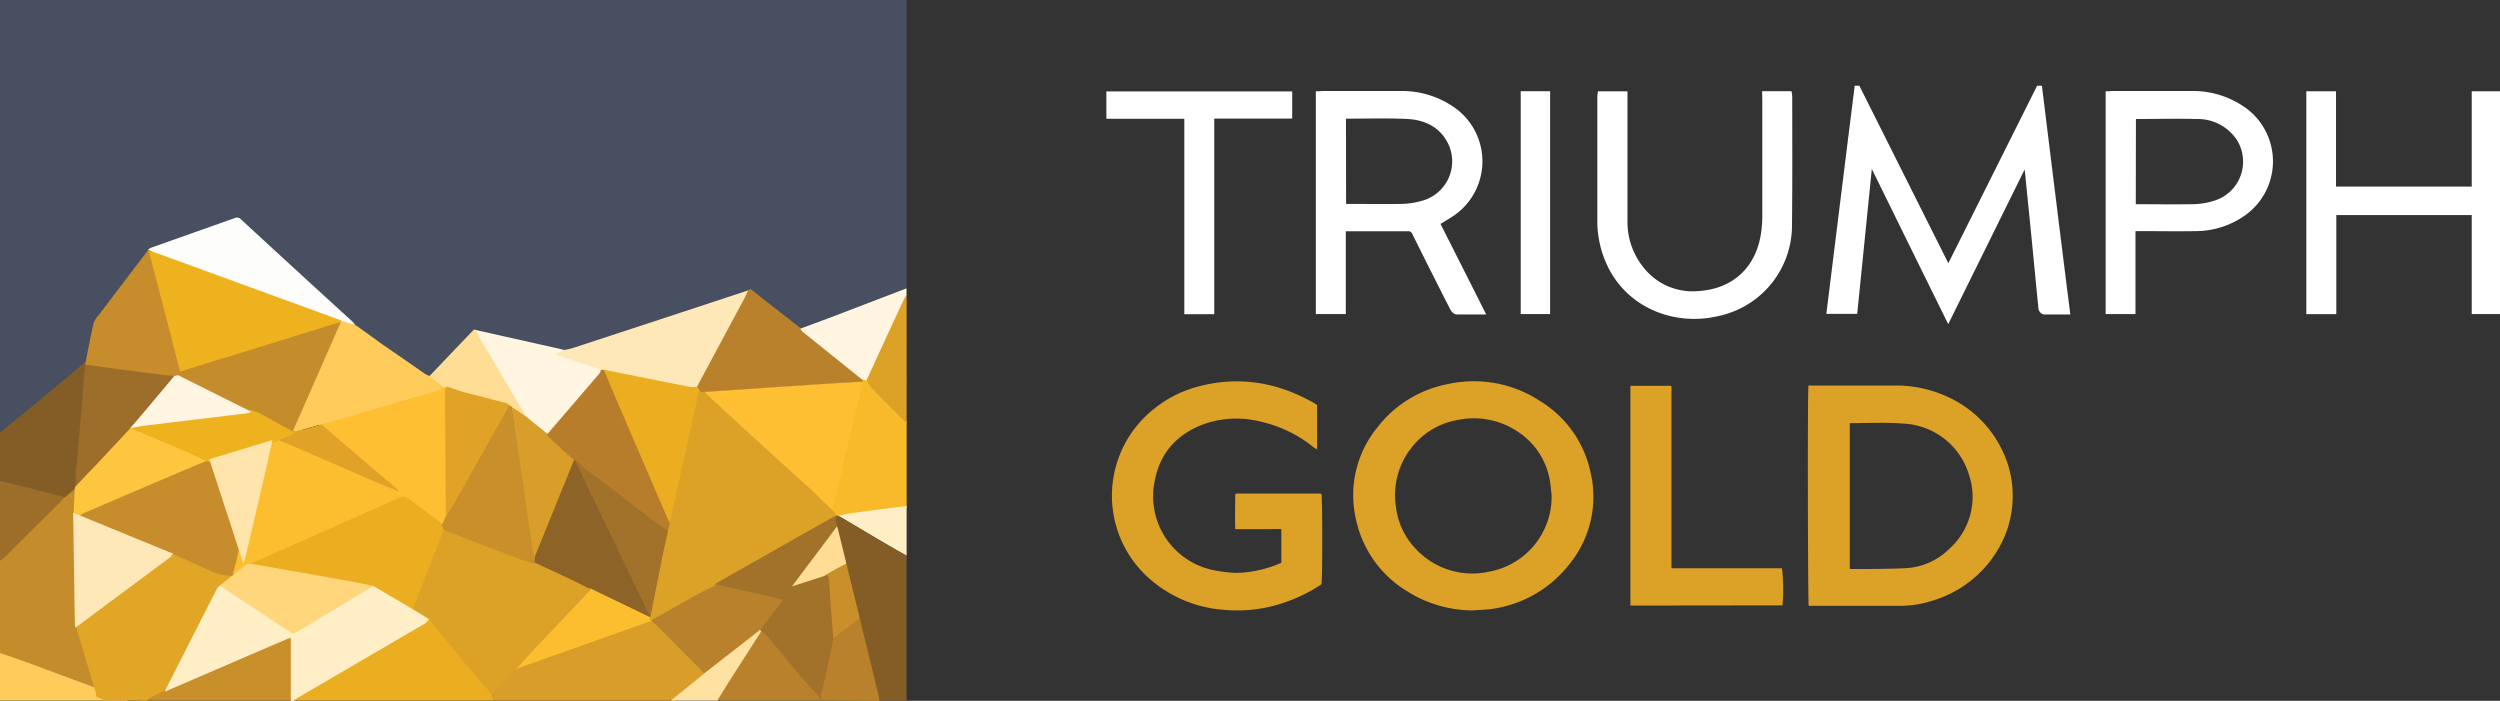 <svg xmlns="http://www.w3.org/2000/svg" viewBox="0 0 510.27 143.04"><rect x="0" y="0" width="510.27" height="143.04" fill="#333333" stroke="none"/><defs><style>.cls-1{fill:#a2712a;}.cls-2{fill:#d89e29;}.cls-3{fill:#8e6327;}.cls-4{fill:#c58c2c;}.cls-5{fill:#c78d2c;}.cls-6{fill:#fbbe2f;}.cls-7{fill:#ffcc5b;}.cls-8{fill:#484f60;}.cls-9{fill:#9d6d2a;}.cls-10{fill:#c98f2b;}.cls-11{fill:#ffdd94;}.cls-12{fill:#ba812c;}.cls-13{fill:#ebae21;}.cls-14{fill:#fec032;}.cls-15{fill:#dca127;}.cls-16{fill:#fdfdfc;}.cls-17{fill:#e2a626;}.cls-18{fill:#845c25;}.cls-19{fill:#f8ba28;}.cls-20{fill:#ffeec6;}.cls-21{fill:#ffe2a1;}.cls-22{fill:#fff5e1;}.cls-23{fill:#ffd67c;}.cls-24{fill:#fec53f;}.cls-25{fill:#b77d2b;}.cls-26{fill:#eeb21f;}.cls-27{fill:#e0a327;}.cls-28{fill:#ffe5ac;}.cls-290{fill:#fff;}.cls-30{fill:#ffe8b7;}</style></defs><g id="Layer_2" data-name="Layer 2"><g id="Layer_1-2" data-name="Layer 1"><path class="cls-1" d="M133,126.63a6.3,6.3,0,0,1-.63-.86c-1.85-3.85-3.68-7.71-5.54-11.55-2.66-5.53-5.35-11-8-16.57-.51-1-1-2.11-1.42-3.17-.22-.51-.25-.89.17-.88a2.19,2.19,0,0,1,1.23.28c5.4,3.63,11.73,8.78,17.13,12.41a5.32,5.32,0,0,0,.67.35c.11.28.23.55.34.83-.42,1.92-.86,3.85-1.24,5.78-.86,4.25-1.69,9.12-2.53,13.38L133,126Z"/><path class="cls-2" d="M112.11,89c.64.63,1.27,1.27,1.93,1.88,1.27,1.16,2,1.9,3.32,3-2.76,6.8-5.71,14-8.47,20.79a2.09,2.09,0,0,1-.3-.57q-.81-5.32-1.58-10.66c-1-7-1.74-14-2.74-21,.89.76,2.22,1.49,3.11,2.25l0,0,.15.17Z"/><path class="cls-3" d="M109.17,115.15c0-.51,0-1,0-1.55q4-9.85,8-19.72h.21c.47,1.06.91,2.13,1.42,3.17,2.66,5.53,5.35,11,8,16.57,1.86,3.85,3.69,7.7,5.54,11.55a6.3,6.3,0,0,0,.63.86c.4-.1.13.35,0,.6-3.89-1.92-7.92-3.88-11.81-5.79l-1-.46c-1.29-.64-2.57-1.3-3.87-1.92C113.9,117.34,111.53,116.25,109.17,115.15Z"/><path class="cls-4" d="M16.52,126.75c.31,1.06.61,2.14.93,3.2,1.14,3.83,2.3,7.65,3.44,11.47a2.84,2.84,0,0,1,0,.77q-8.1-3-16.2-6c-1.55-.57-3.13-1.08-4.69-1.62v-22a6.7,6.7,0,0,0,.87-.6q6.28-6.27,12.56-12.55a7.64,7.64,0,0,0,.61-.77l2.25-1.92q-.13,2.92-.29,5.85Z"/><path class="cls-5" d="M48,119.06c-.94-.34-1.9-.64-2.82-1-3-1.32-6-2.68-9-4a7.32,7.32,0,0,0-1.14-.29c-.29-.1-.58-.19-.86-.31-6.53-2.67-12.17-4.78-18.7-7.46.35-.22-.2-1.08.18-1.24l19.86-8.49c2.69-1.14,5.39-2.25,8.08-3.37a1.92,1.92,0,0,1,.14.33q3.71,11.35,7.4,22.71v.63Z"/><path class="cls-6" d="M55.61,88.16C59,89.6,62.36,91,65.73,92.48q7.44,3.19,14.86,6.42c.93.4,1.88.78,2.83,1.17h0l.38.19L85,101.6l-1.32-.07-12.69,5.63-14.79,6.57c-2.33,1-4.67,2.06-7,3.11-.18.08-.3.3-.44.46l-1.15.06v-.66c.12-.35.26-.71.35-1.07q2-8.7,4.05-17.39,1.15-5,2.29-10.06C54.69,87.25,55.15,88.12,55.61,88.16Z"/><path class="cls-7" d="M0,133.29c1.78.62,3.58,1.2,5.35,1.85q9.25,3.41,18.49,6.86l2.28,1H0Z"/><path class="cls-8" d="M0,88.27V0H185.05V58.85s-9.61,4.69-14.42,6.53c-2.4.91-4.81,1.8-7.22,2.69a5.42,5.42,0,0,1-.56-.37l-9.11-7.23c-.31-.25-.61-.56-1-.2q-17.91,5.91-35.83,11.79a15,15,0,0,1-1.64.37L97.13,68.36c-.19.06-.45.06-.57.19q-4.43,4.59-8.81,9.21a6.54,6.54,0,0,1-1-.44c-2.92-2-5.84-4-8.75-6.06-1.77-1.24-3.52-2.53-5.28-3.79l-.3-.15h0a6.29,6.29,0,0,0-.5-.63l-9.2-8.43Q56,52,49.2,45.82a1.13,1.13,0,0,0-1.34-.26c-5.64,2-11.3,4-16.94,6a4,4,0,0,0-.69.41,3.7,3.7,0,0,1-.29.51Q25,58.9,20.15,65.36a5.13,5.13,0,0,0-1.07,1.69c-.54,2.57-1,5.17-1.42,7.75l-.35.26a5.58,5.58,0,0,0-.58.35L7.34,83.24,1.88,88Z"/><path class="cls-9" d="M17.66,73.8l6.19.86c3.29.44,6.58.86,9.88,1.29.68.09,1.45,0,1.81.81-2.73,3.36-4.88,6.72-7.61,10.07a11,11,0,0,0-1,1c-2.24,2.39-2.88,2.88-5.12,5.26C20.8,94.17,18.6,96.77,17,98.31c-.72.69-1.52,1-2,1.44,0-.8-.24-2.21-.19-3,.13-1.72,0-3.63.19-5.34.21-2.42.19-5.2.4-7.62.19-2.2.65-4,.83-6.22.11-1.29,0-1.54.13-2.84Z"/><path class="cls-4" d="M35.68,75.76l11.93-3.68,22.23-6.86a5.32,5.32,0,0,1,.8-.12L60.29,88.64a13.08,13.08,0,0,1-1.6-.54c-2.54-1.19-5.06-2.41-7.59-3.61L35.28,76.58Z"/><path class="cls-10" d="M33.3,140.59l17.35-7.84,8.11-3.65,1-.41V143H28.55a9.76,9.76,0,0,1,1.35-.92C31,141.58,32.17,141.1,33.3,140.59Z"/><path class="cls-11" d="M173.32,113.82c.37.81.11,1.26-.73,1.66-1.39.66-2.71,1.47-4.06,2.22l-7.77,2.41,10-12.93a5.38,5.38,0,0,1,.52.85C172,110,172.64,111.89,173.32,113.82Z"/><path class="cls-10" d="M169.56,130.84c-.24-3.17-.49-6.33-.72-9.5-.08-1-.12-2-.23-3a3.76,3.76,0,0,0-.32-.86c1.32-.74,2.61-1.55,4-2.2.81-.4,1.07-.85.71-1.64a3.53,3.53,0,0,1,.63.85c1,3.4,2,6.81,2.94,10.21a5.63,5.63,0,0,0,.36.79c-1.12.85-2.21,1.72-3.34,2.54C172.24,129,170.9,129.9,169.56,130.84Z"/><path class="cls-12" d="M154.78,130.19l.6-1.52-4.63,3.65-7.08,5.51q-3.07-3.12-6.16-6.23c-1-1.07-2.12-2.13-3.19-3.19-.66-.66-1.2-1.48-2.24-1.61a2.75,2.75,0,0,1,.17-.29l.16-.58h.17a6.42,6.42,0,0,0,1-.38c2.95-1.66,5.87-3.34,8.83-5,1.12-.62,2.29-1.14,3.43-1.71a4.07,4.07,0,0,1,.61.08l10.51,2.37,3.49.82-4.59,6.47Z"/><path class="cls-13" d="M143,79.78c-.4,2-.83,3.89-1.21,5.84-1.42,7.26-2.81,14.52-4.22,21.78-.06.34-.16.66-.3,1.21l-.55-.67-.35-.84a1.77,1.77,0,0,0-.08-.33q-4.44-10.27-8.87-20.55c-1.57-3.67-3.11-7.35-4.67-11q9.06,1.82,18.11,3.6a5.26,5.26,0,0,0,1.42-.08Z"/><path class="cls-14" d="M90.62,108l-7.82-5.86-1.08-1.25-.35-.17h0a3.88,3.88,0,0,0-.47-.6C80,99.32,79,98.5,78,97.68c-2.56-2.18-5.13-4.34-7.68-6.52-1.84-1.57-3.66-3.16-5.48-4.74,1.87-.53,3.75-1,5.62-1.58q9.53-2.78,19-5.58a6.58,6.58,0,0,0,.72-.32h.88v1l.18,25.81c0,.24,0,.47,0,.71Z"/><path class="cls-11" d="M97.26,67.36s.4.72.66,1.16c3.06,5.25,6.15,10.49,9.22,15.73a8.83,8.83,0,0,1,.4.87s-3.43-2.32-3.71-2.39c-3-.77-6-1.53-9-2.32-1.18-.31-2-.76-3.22-1.1l-1.39-.37,0,.16-1.55-1.25-1.15-.94q4.56-4.8,9.15-9.58C96.8,67.2,97.26,67.36,97.26,67.36Z"/><path class="cls-6" d="M133.16,126.2c-.06.1-.35.52-.15.74-8.34,3-16.11,5.8-24.45,8.75l-4.19,1.5-.77.1c.27-.34.42-.54.6-.73,1.33-1.39,2.66-2.79,4-4.17,2.48-2.56,5-5.1,7.45-7.66,1.3-1.34,2.57-2.7,3.88-4a6.94,6.94,0,0,1,.92-.66l1,.49Z"/><path class="cls-15" d="M100.3,142.09c-1.2-1.37-2.42-2.71-3.59-4.11-2.48-2.94-4.92-5.91-7.37-8.87l-2.11-2.53-3.64-2.12a12,12,0,0,1,.37-1.34c1.5-3.86,3-7.72,4.53-11.58l1.31-3.4.26-.78s1.2.84,1.44.94c4.75,1.79,9.49,3.61,14.23,5.4,1.19.44,2.41.81,3.61,1.22,2.42,1.13,4.84,2.24,7.26,3.39,1.33.63,4,2,4,2l-11.92,12.59S101.57,140.76,100.3,142.09Z"/><path class="cls-13" d="M90.44,108.45l-1.31,3.38c-1.5,3.84-3,7.67-4.5,11.51a12.5,12.5,0,0,0-.37,1.33c-2.42-1.4-4.84-2.82-7.29-4.19a4.09,4.09,0,0,0-1.34-.21c-1.44-.3-2.86-.62-4.3-.88q-10.5-1.87-21-3.72c.14-.14.24-.33.41-.41,2.1-1,4.21-1.88,6.31-2.81l13.35-5.92c3.82-1.7,7.63-3.42,11.46-5.09.32-.14.78,0,1.18.06l7.64,5.72C90.55,107.83,90.44,108.45,90.44,108.45Z"/><path class="cls-16" d="M72.47,66.33c-.18-.06-.42.14-.42.14A20.22,20.22,0,0,1,69.73,66c-.15-.07-.3-.52-.45-.58L30.45,51.27c-.07-.06-.14-.28-.22-.33a4,4,0,0,1,.69-.41c5.64-2,11.3-4,16.94-6a1.13,1.13,0,0,1,1.34.26Q56,51.06,62.77,57.27L72,65.7A6.29,6.29,0,0,1,72.47,66.33Z"/><path class="cls-17" d="M29.93,143h-8.5l-1.87-.85a2.48,2.48,0,0,0,0-.72c-1.06-3.58-2.15-7.16-3.22-10.74-.3-1-.58-2-.87-3,.24-.13.5-1.24.72-1.4l6.06-4.5,12.1-9c.22-.16.34.53.51.28a7.35,7.35,0,0,1,1,.27c2.76,1.22,5.5,2.48,8.27,3.69.84.37,3,.39,3.86.71l-2,1.72a3.17,3.17,0,0,0-.46.58q-5.09,10-10.15,20a2.91,2.91,0,0,1-.79.5c-1.09.46-2.76,1.31-3.83,1.79A5,5,0,0,0,29.93,143Z"/><path class="cls-2" d="M137.91,143H101l-.69-1.36c1.25-1.3,2.5-2.59,3.72-3.9a6.72,6.72,0,0,0,.71-1l4-1.43,23.87-8.46.29-.23,1.86,1.78s2.05,2,3.07,3.06c2,2,3.95,4,5.92,6-.1.09.36.2.36.2L142.51,139S139.64,141.64,137.91,143Z"/><path class="cls-13" d="M100.34,141.68,101,143H59.36c0-.27.19-.6,1-.95,8.7-5.09,17.14-10.15,25.83-15.23.3-.18,1.09-.28,1.36-.5.69.82,1.37,1.82,2.06,2.65,2.4,2.89,4.78,5.79,7.19,8.66C98,139,99.17,140.34,100.34,141.68Z"/><path class="cls-18" d="M15.33,99.75l-2.18,1.84c-2.58-.65-5.15-1.32-7.72-2L0,98.31v-10c2.45-2,4.9-4,7.34-6l9.39-7.83a7.31,7.31,0,0,1,.66-.41c-.1,1.3-.22,2.78-.33,4.08-.18,2.19-.34,4.27-.53,6.46-.21,2.42-.38,4.76-.6,7.18-.15,1.71-.36,3.62-.49,5.34-.06.8,0,1.6,0,2.4Z"/><path class="cls-19" d="M185.05,85.94v17.71c-.17,0-.74.06-.91.08-3.7.48-6.6.88-10.29,1.38-.79.1-1.55.24-2.33.41-.18.34-.76,1.12-.93,1.46l-1.08-1.46c.53-.6.14-1-.25-1.43a11.81,11.81,0,0,0,.46-1.11c1.37-5.71,2.64-11.53,4-17.25.57-2.39,1.27-4.57,1.83-7,.09-.37.62-.84-.06-.89l.53-.39,1-.15.83,1.39s2.3,2.23,3.36,3.29C182.61,83.47,183.61,84.5,185.05,85.94Z"/><path class="cls-12" d="M167.7,143H146.1l2.25-3.49,5.66-8.76.26-.38,0-.06.14-.23h0l1-1.53A13.16,13.16,0,0,1,157,129.9c2.17,2.55,4.3,5.15,6.45,7.72,1.29,1.53,2.59,3,3.88,4.57Z"/><path class="cls-12" d="M167.7,143l-.36-.85c.29-1.35.56-2.7.88-4,.6-2.57,1-5.13,1.58-7.7,1.28-.92,2.83-2.15,4.09-3.09,1.07-.81,1.73-1.42,2.79-2.25a.88.88,0,0,1,1.2.76c.23,1.65.45,3.29.66,4.94.25,2,.49,4,.74,5.95a3,3,0,0,0-.25,1c.16,1.77.38,3.54.57,5.31Z"/><path class="cls-15" d="M176.58,76.61c1.5-3.27,2.72-5.8,4.23-9.07,1.06-2.29,3.39-6.87,3.39-6.87l.85-.46V86.4q-2.16-2.16-4.31-4.33c-1.05-1.07-2.12-2.12-3.14-3.22A22.81,22.81,0,0,1,176.58,76.61Z"/><path class="cls-9" d="M0,98.14c1.81.44,3.62.86,5.43,1.32,2.57.64,5.14,1.31,7.72,2a7.09,7.09,0,0,1-.57.73Q6.7,108,.81,113.9a5.07,5.07,0,0,1-.81.56Z"/><path class="cls-20" d="M185.05,113.44c-1.42-.81-2.84-1.61-4.25-2.43-3.23-1.9-6.45-3.82-9.68-5.73.78-.17,1.55-.39,2.34-.5,3.69-.49,7.39-1,11.09-1.43a4.48,4.48,0,0,0,.5-.11Z"/><path class="cls-21" d="M148.51,139.58,146.4,143h-9.49l5.18-4.19c.57-.46,1.13-.93,1.69-1.4l6.79-5.29,4.58-3.58.3.2Z"/><path class="cls-12" d="M163.47,67c.12.21,1.24.49,1.42.63C169,71,172.44,74,176.58,77.34l-.87.65c-2,.12-4,.23-6,.36l-11.25.73-14.92,1h-.47c-.24-.35-.49-.83-.73-1.18.1-.21,0-.3.07-.5q4.8-9,9.62-18c.23-.42.37-.47.57-.9a.52.52,0,0,1,.9-.28c3.07,2.45,6.33,4.95,9.41,7.39A4.35,4.35,0,0,0,163.47,67Z"/><path class="cls-7" d="M72.75,66.47C74.51,67.73,76.26,69,78,70.26c2.91,2,5.83,4,8.75,6.06a6.54,6.54,0,0,0,1,.44l1.11.9,1.49,1.2-.38.56a4.71,4.71,0,0,1-.69.31L71,85.08c-1.79.52-3.59,1-5.39,1.51l-5.25,1.53-.54-.21q4.84-11,9.71-22.09l.18-.34,2.74.85h0Z"/><path class="cls-5" d="M30.23,50.94c.08.05.68.3.75.35a5.66,5.66,0,0,0,.16.82c1.5,5.77,2.9,11.56,4.4,17.33.57,2.19,1,3.85,1.6,6-.13.26-.64.86-.77,1.12l-.83.16s-1.38-.07-2.07-.16l-9.88-1.3c-2.06-.27-4.13-.57-6.19-.86.47-2.58,1.14-5.82,1.68-8.39a5.13,5.13,0,0,1,1.07-1.69Q25,57.9,29.94,51.45A3.7,3.7,0,0,0,30.23,50.94Z"/><path class="cls-22" d="M115.24,71.43c-.61.26-.06.54-.66.8,0,.07.68.12.66.2,3.09,1,4.86,1.44,8,2.43a5.57,5.57,0,0,1-.52,1.25c-3.6,4.22-7.23,8.43-10.85,12.64-1.47-1.31-3.18-2.61-4.65-3.91l-.15-.17,0,0c-.13-.28-.23-.57-.38-.83L97.75,68.69c-.24-.42-.41-.89-.62-1.33Z"/><path class="cls-16" d="M72.75,66.47l-.3-.15Z"/><path class="cls-23" d="M46.77,118l3.56-2.87,1-.05c6.88,1.22,13.75,2.42,20.63,3.65,1.41.25,2.81.57,4.22.86-1.09.7-2.82,2-3.93,2.62-4,2.4-8,4.77-12,7.17a1,1,0,0,1-1.22,0c-4.63-3.12-9.28-6.21-13.93-9.31a5.34,5.34,0,0,1-.44-.39Z"/><path class="cls-24" d="M16.05,105.42,15,105.11l.27-5.48.09-.29c1.52-1.59,3-3.17,4.56-4.78,2.24-2.38,4.47-4.79,6.71-7.18a5.58,5.58,0,0,1,.73-.55l.55.28a3,3,0,0,0,.59.43l9.75,4.15c1.5.65,3,1.36,4.46,2l0,.17c-2.48,1-5,2.06-7.44,3.11q-9.15,3.89-18.28,7.81A6.57,6.57,0,0,0,16.05,105.42Z"/><path class="cls-1" d="M145.84,119.22a4.12,4.12,0,0,1,.66-.6q11.17-6.36,22.36-12.7a16.89,16.89,0,0,1,1.73-.78c.18.26.42.62.61.88s-.11.63,0,.92c-3,4.1-6.35,8.43-9.55,12.75l7.22-2.33a3.49,3.49,0,0,1,.31.85c.1,1,.14,2,.21,3l.69,9.29-1.53,7.38-1.12,4.57c-1.29-1.52-2.63-2.76-3.92-4.29-2.15-2.57-4.44-5.44-6.61-8a17.21,17.21,0,0,0-1.75-1.54c1.44-2,3.18-4.05,4.71-6.22l-3.35-.78-10.08-2.28C146.23,119.26,146,119.25,145.84,119.22Z"/><path class="cls-12" d="M154,130.79l.26-.38Z"/><path class="cls-12" d="M154.3,130.35l.14-.23Z"/><path class="cls-25" d="M123.24,75.45c1.52,3.6,3,7.19,4.57,10.78q4.32,10,8.66,20.09c.05.1.4.55.43.66-.22-.12,0,1.77-.25,1.63-5.4-3.64-11.43-8.94-16.82-12.57-.77-.51-1.69-1.66-2.47-2.16h-.21c-1.23-1.1-2.48-2.2-3.7-3.32-.64-.58-1.24-1.21-1.86-1.81q5.43-6.31,10.86-12.64c.14-.17.13-.48.19-.72Z"/><path class="cls-26" d="M36.75,75.83c-.56-2.19-1.11-4.39-1.68-6.57q-2.25-8.67-4.52-17.32a5.84,5.84,0,0,1-.1-.84L69.28,65.27c.15.06.3.14.45.21l-.18.34a6.17,6.17,0,0,0-.75.12L48,72.37Z"/><path class="cls-27" d="M91,105.8c0-.22,0-.45,0-.67q-.09-12.37-.17-24.76v-1h0c.13-.18.19-.3.31-.48,1.49.42,2.19.79,3.69,1.19l8.62,2.23c.27.06.36.46.64.5-.29.58-.38.79-.7,1.35q-5.22,9.27-10.45,18.54C92.34,103.79,91.66,104.79,91,105.8Z"/><path class="cls-26" d="M52.26,84c2.67,1.28,5,2.84,7.67,4.09.53.25,1.28-.5,1.84-.31l.61.23a5.87,5.87,0,0,1-1,.72c-1,.42-2,.78-3,1.16-.46,0-.92-.91-1.36,0l-14.5,4.39c-1.67-.76-3.33-1.55-5-2.28-3.64-1.57-10.95-4.66-10.95-4.66l.66-.68,24.21-2.92C51.66,83.75,52.05,84.15,52.26,84Z"/><path class="cls-27" d="M56.81,89.79c.89-.34,1.78-.65,2.64-1a5.14,5.14,0,0,0,.93-.64l5.25-1.53q2.63,2.28,5.26,4.55l7.36,6.25L81,99.77a3.73,3.73,0,0,1,.45.58c-.84-.35-1.68-.68-2.51-1-4.39-1.89-8.77-3.8-13.17-5.69C62.8,92.33,59.81,91.07,56.81,89.79Z"/><path class="cls-22" d="M51.21,84a1.7,1.7,0,0,1-.58.33l-21.55,2.6-2.46.44s6.19-7.26,8.92-10.62l.83-.16Z"/><path class="cls-11" d="M107.18,84.84l-.15-.17Z"/><path class="cls-28" d="M55.61,89.81c-.68,3-1.34,6-2,8.92Q51.8,106.44,50,114.15c-.08.32-.2.63-.31.95L42.87,94.19c0-.1-.09-.2-.13-.3s0-.11,0-.17Z"/><path class="cls-27" d="M81.8,100.51l-.34-.17Z"/><path class="cls-18" d="M180.8,111c-3.23-1.9-9.68-5.73-9.68-5.73h-.43a4.29,4.29,0,0,1-.1,1c.11.3,9,36.74,9,36.74h5.45v-29.6C183.63,112.63,182.21,111.83,180.8,111Z"/><g id="fBSlQ0"><path class="cls-15" d="M369.12,78.69h1.07c5.45,0,10.91,0,16.37,0a25.15,25.15,0,0,1,11.53,2.57A22.76,22.76,0,0,1,409.3,93.34a20.72,20.72,0,0,1,1.51,7.71,21.17,21.17,0,0,1-3.09,11.25,23.18,23.18,0,0,1-13.26,10.29,21.19,21.19,0,0,1-6.26,1.06c-6.15,0-12.3,0-18.44,0a5.63,5.63,0,0,1-.59,0C369,122.84,368.91,80.19,369.12,78.69Zm8.44,7.68v29.68a.85.85,0,0,0,.25.09c3.7,0,7.41,0,11.11-.17a13.62,13.62,0,0,0,9-4,14.21,14.21,0,0,0,3.87-15.35,14.67,14.67,0,0,0-13.31-10.16C384.89,86.17,381.27,86.37,377.56,86.37Z"/><path class="cls-15" d="M300.71,124.59a25.24,25.24,0,0,1-13.55-3.94,22.62,22.62,0,0,1-10.45-14.91,21.82,21.82,0,0,1,4.34-18.4,23.83,23.83,0,0,1,14.75-9,24.58,24.58,0,0,1,18.44,3.45,22.51,22.51,0,0,1,10.4,14.59,21.8,21.8,0,0,1-4.26,18.71,24.27,24.27,0,0,1-15.68,9.17C303.39,124.46,302,124.48,300.71,124.59Zm16-23.37c-.09-.82-.15-1.64-.27-2.45a14.89,14.89,0,0,0-7.07-10.93,16,16,0,0,0-11.65-2.15A15.14,15.14,0,0,0,288,91.51a15.56,15.56,0,0,0-3.08,11.91,14.86,14.86,0,0,0,4.18,8.74,15.75,15.75,0,0,0,14.8,4.53A15.54,15.54,0,0,0,316.7,101.22Z"/><path class="cls-15" d="M268.83,82.69v9a3.24,3.24,0,0,1-.65-.34,26.3,26.3,0,0,0-11-5.32,20,20,0,0,0-11.25.46c-5.41,1.93-9,5.66-10.16,11.31a15.37,15.37,0,0,0,11.9,18.57,28.16,28.16,0,0,0,4.47.56,20,20,0,0,0,3.78-.36,22.56,22.56,0,0,0,5.61-1.71V108c-1-.07-2,0-3,0h-6.41c-.08-2.42,0-4.77,0-7.06a1.43,1.43,0,0,1,.13-.13l.07-.07a2.87,2.87,0,0,1,.41,0h16.7a1.43,1.43,0,0,1,.28.07c.22.8.24,17.45,0,18.45a32.07,32.07,0,0,1-9.16,4.22,29.21,29.21,0,0,1-10.6,1,25.83,25.83,0,0,1-14.83-5.93A22.57,22.57,0,0,1,234,84.79a24.33,24.33,0,0,1,11.27-6.08c8.26-2,16-.49,23.24,3.73C268.62,82.49,268.69,82.58,268.83,82.69Z"/><path class="cls-15" d="M332.78,123.6V78.75h8.27s0,0,.05.06a.24.24,0,0,1,.06.08.65.65,0,0,1,0,.2c0,.1,0,.2,0,.31l0,36.36a1.94,1.94,0,0,0,.09.23c.34,0,.73,0,1.13,0h21.35a40.27,40.27,0,0,1,.1,7.57Z"/></g><g id="mUeM30" stroke="#fff"><path class="cls-290" d="M422,63.68c-1.67,0-3.24,0-4.8,0-.23,0-.6-.42-.62-.67-.46-4.37-.86-8.75-1.29-13.12s-.9-9-1.35-13.53a25.69,25.69,0,0,0-.48-3.33c-5.24,10.6-10.47,21.2-15.81,32C392.31,54.21,387.1,43.62,381.88,33l-.18,0q-1.53,15.24-3.08,30.56h-5.28Q376.15,40.78,379,18l.2,0,18.47,36.84L416.1,18h.23C418.2,33.2,420.07,48.37,422,63.68Z"/><path class="cls-290" d="M302.53,63.68c-1.87,0-3.54,0-5.2,0-.31,0-.72-.44-.88-.77q-3.9-7.63-7.71-15.31a1.38,1.38,0,0,0-1.47-.9c-4,0-8,0-12,0-.33,0-.66,0-1.08,0V63.61h-5.12V19.13c.3,0,.59-.05.89-.05,5.22,0,10.44,0,15.67,0A18.11,18.11,0,0,1,297,22.66a12.94,12.94,0,0,1-.54,20.94c-1,.67-2,1.25-3.1,1.91C296.39,51.5,299.42,57.49,302.53,63.68ZM274.25,42.12c.26,0,.46,0,.66,0,3.75,0,7.5.05,11.25,0a16.48,16.48,0,0,0,4-.6,8.84,8.84,0,0,0,6-12.13c-1.76-3.85-5.13-5.45-9.14-5.62s-8.11-.05-12.17-.05c-.19,0-.39,0-.63.06Z"/><path class="cls-290" d="M471.24,19.13h5.06V38.59H505V19.13h5V63.61h-5V43.4H476.36V63.62h-5.12Z"/><path class="cls-290" d="M435.37,46.71v16.9h-5.09V19.13c.3,0,.59-.05.89-.05,5.29,0,10.58,0,15.87,0a18,18,0,0,1,11.36,3.59,13,13,0,0,1-.63,21,16.86,16.86,0,0,1-9.39,3c-3.93.07-7.85,0-11.78,0Zm.06-4.53c4.15,0,8.18.06,12.19,0a15.35,15.35,0,0,0,4.21-.66,8.84,8.84,0,0,0,5-13.46,10.12,10.12,0,0,0-8.52-4.27c-4-.11-8,0-12.07,0a7.18,7.18,0,0,0-.78.09Z"/><path class="cls-290" d="M360.17,19.12h5.07a6.87,6.87,0,0,1,.07.73c0,8.63.05,17.26-.05,25.9A18.41,18.41,0,0,1,350.72,64c-8.27,2-17.36-1.14-21.69-9a20.7,20.7,0,0,1-2.5-10.19q0-12.49,0-25a6.34,6.34,0,0,1,.06-.67h5.09v1.22c0,8.3,0,16.59,0,24.88A15.21,15.21,0,0,0,335,54.82a13.21,13.21,0,0,0,11.6,5.09c7.53-.42,12.51-5.27,13.41-12.77a25.53,25.53,0,0,0,.19-3.16c0-7.84,0-15.69,0-23.54Z"/><path class="cls-290" d="M242.23,23.74H226.32V19.16h36.93V23.7H247.34V63.63h-5.11Z"/><path class="cls-290" d="M310.89,19.12h5V63.6h-5Z"/></g><path class="cls-14" d="M169.73,104.09c-1.91-1.71-3.83-3.43-5.73-5.15q-5.53-5-11-10l-6.62-6.08c-.79-.72-1.59-1.44-2.36-2.19-.15-.15-.17-.45-.25-.68l14.73-1,11.1-.72,5.93-.35c.68.05.46.49.37.86q-.86,3.58-1.7,7.17l-4.08,17.15C170,103.41,169.85,103.75,169.73,104.09Z"/><path class="cls-10" d="M104.39,83c1,6.73,2,12.84,2.93,19.59.5,3.47,1,7,1.54,10.42a1.92,1.92,0,0,0,.3.56c0,.52,0,1,0,1.56-1.19-.4-2.39-.76-3.56-1.21-4.69-1.76-9.37-3.55-14-5.33-.24-.09-.88-.29-.88-.29l-.57-1.08.7-1.54c.64-1,1.33-2,1.93-3.1q5.31-9.36,10.57-18.74c.33-.57.22-.55.52-1.13C103.88,82.72,104.38,82.93,104.39,83Z"/><path class="cls-20" d="M33.71,141.15a3.4,3.4,0,0,1,.3-.79c3.38-6.69,6.9-13.58,10.29-20.25.11-.22.45-.44.61-.63a8.61,8.61,0,0,0,.77.58c4.64,3.11,8.94,5.89,13.58,9a1,1,0,0,0,1.22,0l11.87-7.13c1.11-.67,3.19-2,3.19-2l.66-.33S82,123,84.33,124.4c1.19.69,2.07,1.27,3.25,2-.27.22-.52.67-.82.85l-26.1,15.24a9,9,0,0,0-.79.59h-.51V130.16c-.39.15-.67.25-1,.37l-7.77,3.33Z"/><path class="cls-15" d="M145.69,119.64c-1.13.57-2.29,1.08-3.39,1.7-2.91,1.61-5.79,3.28-8.69,4.91a7.52,7.52,0,0,1-1,.38c.87-4.38,2.6-13.12,2.6-13.12l7.45-33.63.57.13.52,0,2.42,2.25c2.27,2.08,4.52,4.17,6.79,6.24q5.65,5.16,11.33,10.29c2,1.77,6.17,5.94,6.17,5.94l.2.51s-1,.52-1.38.72q-11.48,6.5-22.94,13A4,4,0,0,0,145.69,119.64Z"/><path class="cls-30" d="M15.65,104.94l18.82,7.72c.27.11.55.2.83.3a3.47,3.47,0,0,1-.53.75l-12.64,9.4-6.32,4.7-.34.28a1.12,1.12,0,0,1-.17-.39c-.16-7.73-.22-15.24-.38-23Z"/><path class="cls-30" d="M152.71,59.27l-.6,1.3-9.5,17.71c-.1.2-.18.41-.28.62A5.38,5.38,0,0,1,141,79c-5.91-1.15-11.81-2.34-17.71-3.52l-.6-.06-9.28-3,0-.21,1.83-.79a15,15,0,0,0,1.64-.37Q134.81,65.18,152.71,59.27Z"/><path class="cls-22" d="M176.85,77.66,176,77.5q-6.12-4.92-12.24-9.83a2.1,2.1,0,0,1-.37-.6c2.41-.89,4.82-1.78,7.22-2.69l14.42-5.53v1.36a7.54,7.54,0,0,0-.47.77q-1.62,3.44-3.21,6.88Q179.11,72.75,176.85,77.66Z"/></g></g></svg>